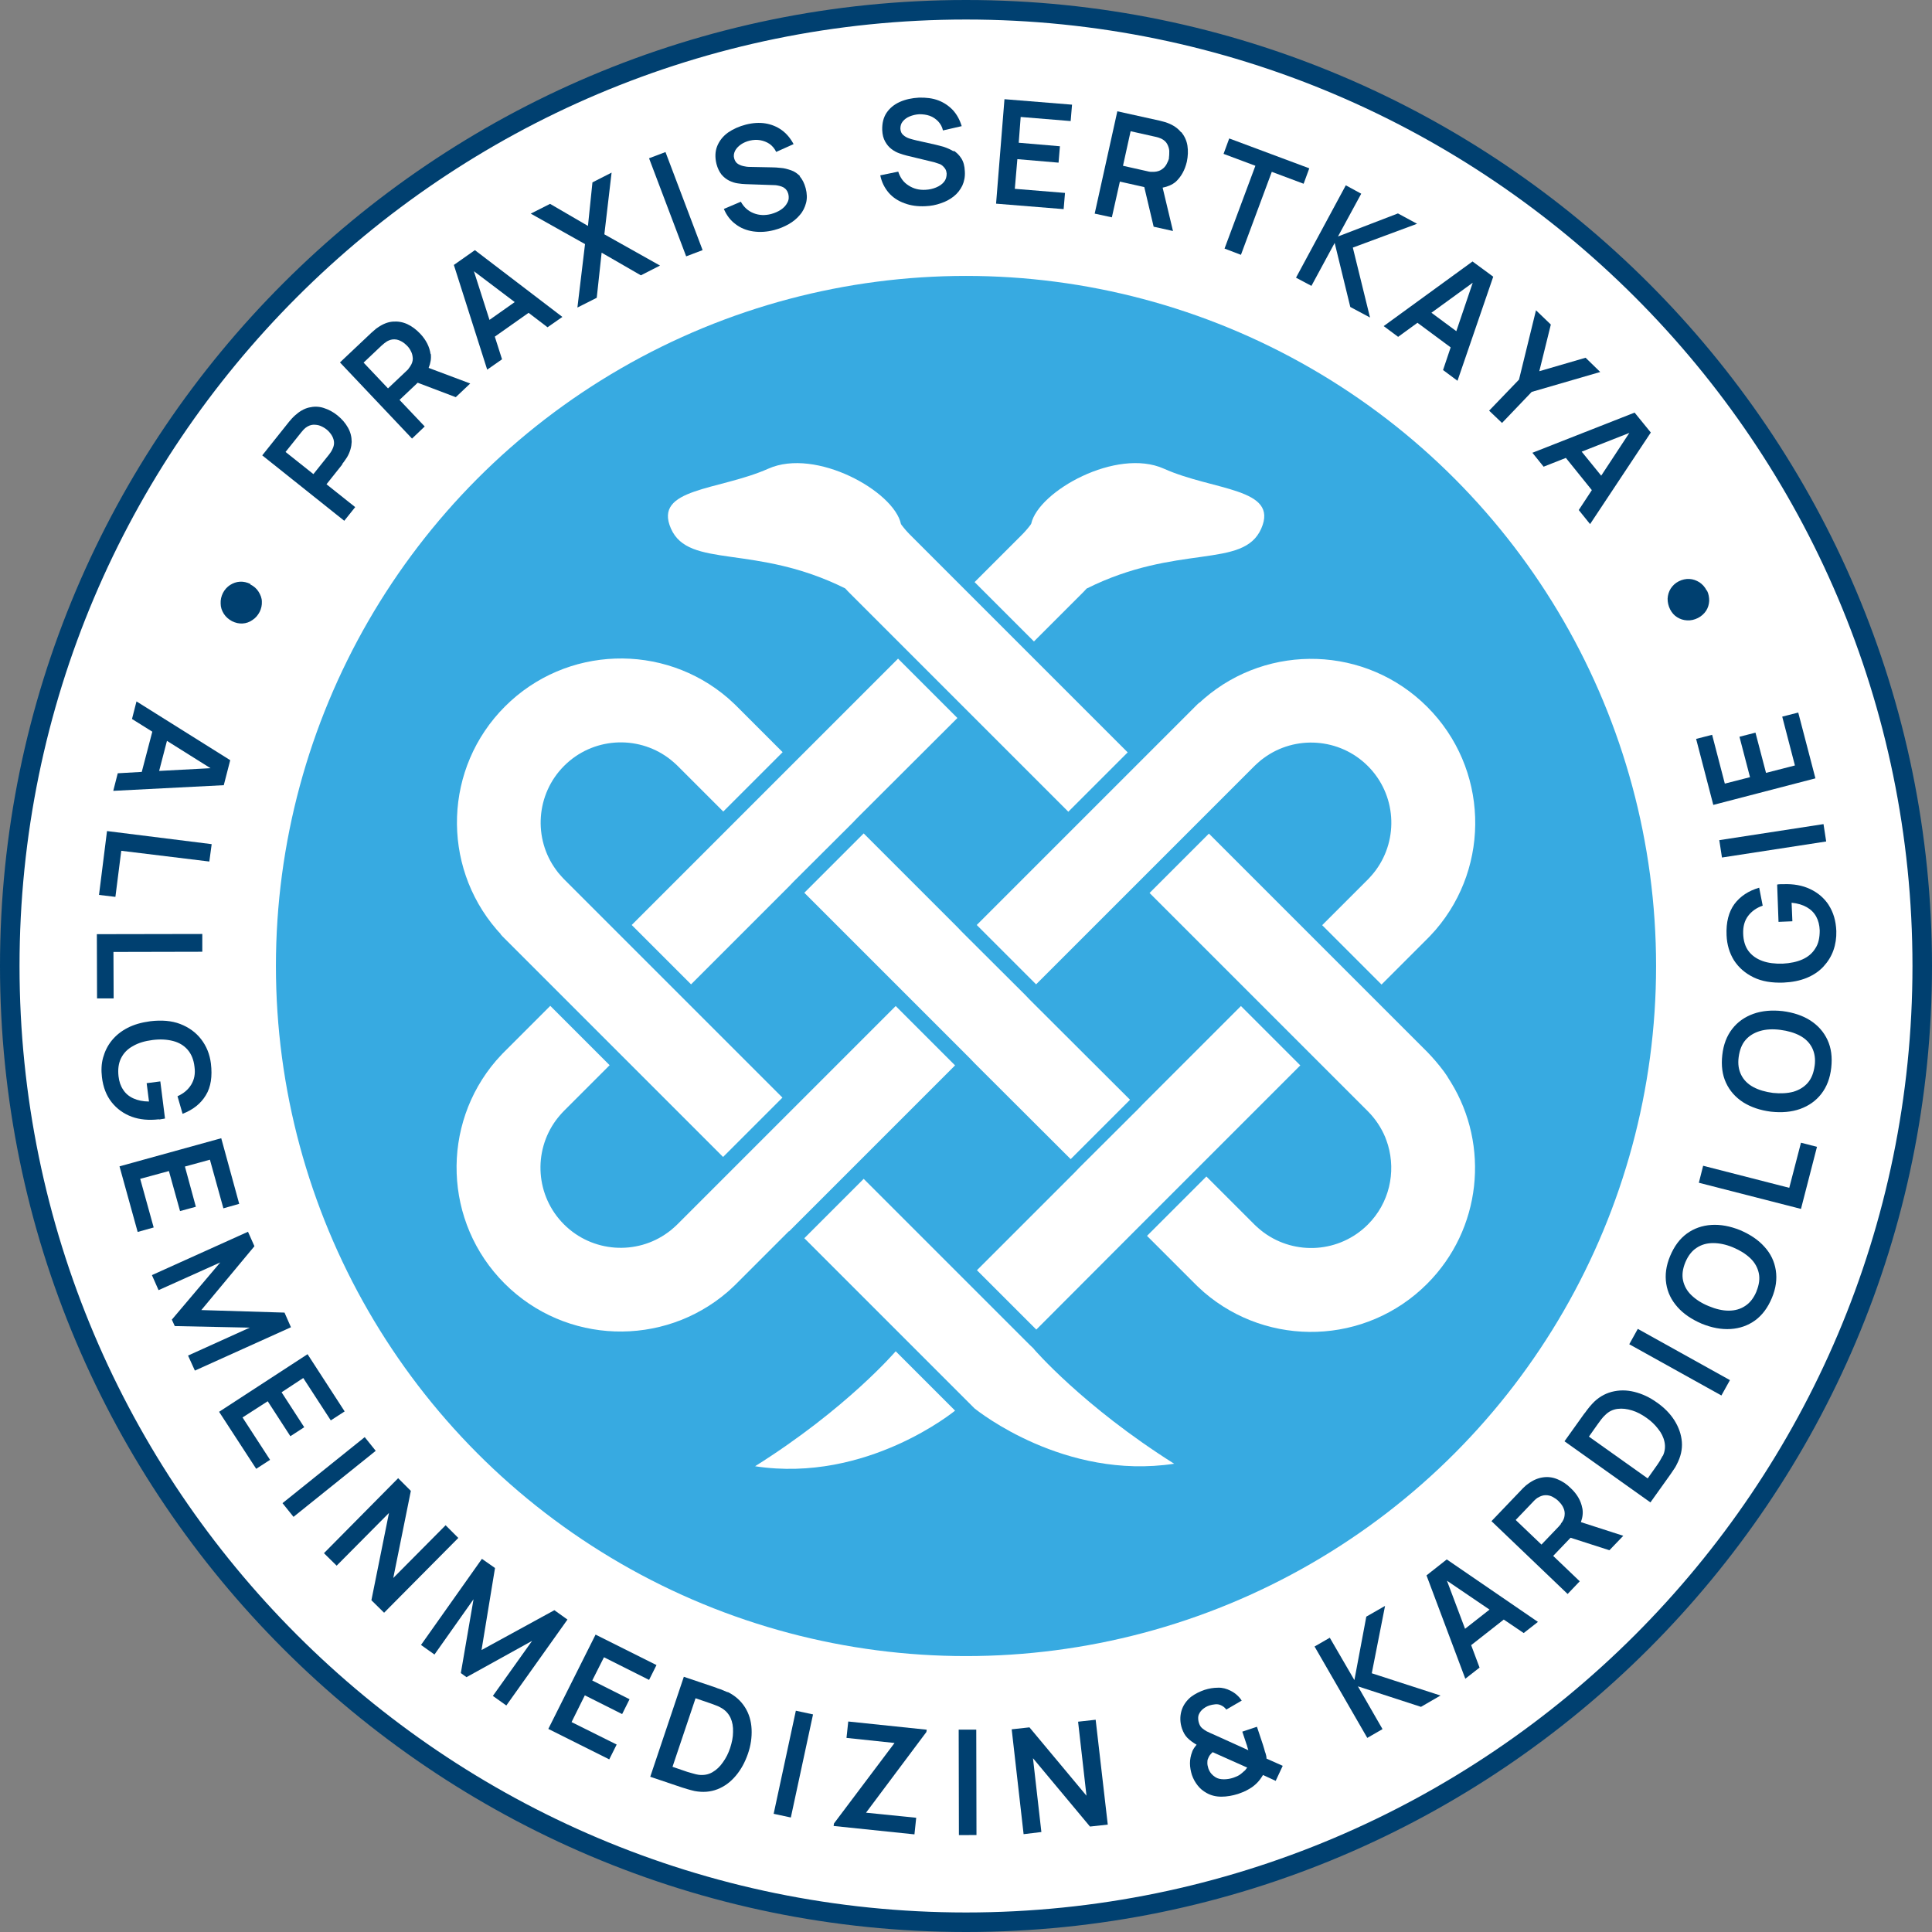 <?xml version="1.0" encoding="UTF-8"?>
<svg id="Ebene_2" data-name="Ebene 2" xmlns="http://www.w3.org/2000/svg" viewBox="0 0 98.94 98.94">
  <rect x="0" y="0" width="98.94" height="98.94" fill="#808080" stroke="none"/>
  <g>
    <circle cx="49.47" cy="49.47" r="48.97" style="fill: #fff;"/>
    <path d="m49.47,98.94C22.19,98.94,0,76.75,0,49.47S22.19,0,49.47,0s49.47,22.19,49.47,49.47-22.19,49.47-49.47,49.47Zm0-97.94C22.74,1,1,22.74,1,49.47s21.74,48.47,48.47,48.47,48.47-21.74,48.47-48.47S76.19,1,49.47,1Z" style="fill: #004070;"/>
  </g>
  <circle cx="49.47" cy="49.47" r="35.34" style="fill: #37aae1;"/>
  <g>
    <path d="m40.41,63.06l.22-.22,3.04-3.04.22-.22.22-.22,4.8-4.8-3.04-3.04-4.8,4.8-.22.22-.22.22-3.04,3.04-.22.22-.22.22-2.02,2.02-.22.22-.22.22c-.07.07-.15.14-.23.21-.08.07-.16.14-.25.2-1.6,1.18-3.88,1.04-5.33-.41-1.45-1.45-1.59-3.72-.41-5.33.06-.08.13-.17.2-.25.07-.08.14-.16.21-.23l.22-.22.22-.22,1.9-1.9-3.04-3.04-1.9,1.9-.22.22-.22.22c-.07.07-.15.15-.22.23-.07.08-.14.15-.21.23-2.84,3.3-2.7,8.29.43,11.42s8.12,3.27,11.42.43c.08-.07.16-.14.23-.21.08-.07.15-.14.23-.22l.22-.22.22-.22,2.02-2.02.22-.22Z" style="fill: #fff;"/>
    <polygon points="44.11 41.68 49.03 36.77 45.99 33.73 41.07 38.65 40.85 38.87 40.63 39.09 37.59 42.13 37.37 42.35 37.15 42.57 32.35 47.37 35.39 50.41 40.19 45.61 40.41 45.39 40.63 45.16 43.67 42.13 43.89 41.9 44.11 41.68" style="fill: #fff;"/>
    <polygon points="57.87 63.28 58.09 63.06 58.31 62.84 61.35 59.8 61.57 59.58 61.79 59.36 66.59 54.56 63.55 51.52 58.75 56.32 58.53 56.54 58.31 56.77 55.27 59.8 55.05 60.03 54.83 60.25 50.03 65.05 53.07 68.09 57.87 63.28" style="fill: #fff;"/>
    <path d="m25.63,47.84c.07.08.14.15.22.23l.22.22.22.22,2.02,2.02.22.22.22.22,3.04,3.04.22.22.22.22,4.8,4.8,3.04-3.04-4.8-4.8-.22-.22-.22-.22-3.04-3.04-.22-.22-.22-.22-2.02-2.02-.22-.22-.22-.22c-.07-.07-.14-.15-.21-.23-.07-.08-.14-.16-.2-.25-1.18-1.6-1.04-3.88.41-5.33s3.72-1.59,5.33-.41c.08.06.17.13.25.2.08.07.16.14.23.21l.22.22.22.22,1.9,1.9,3.04-3.04-1.9-1.9-.22-.22-.22-.22c-.07-.07-.15-.15-.23-.22-.08-.07-.15-.14-.23-.21-3.3-2.84-8.29-2.7-11.42.43s-3.27,8.12-.43,11.42c.07.08.14.16.21.23Z" style="fill: #fff;"/>
    <polygon points="46.21 50.74 46.43 50.96 49.47 54 49.69 54.22 49.91 54.45 54.83 59.36 57.87 56.32 52.95 51.41 52.73 51.19 52.51 50.96 49.47 47.93 49.25 47.71 49.03 47.48 44.23 42.68 41.19 45.72 45.99 50.52 46.21 50.74" style="fill: #fff;"/>
    <path d="m74.13,55.14c-.06-.09-.12-.17-.18-.26-.26-.35-.55-.69-.86-1.01l-.22-.22-.22-.22-2.02-2.02-.22-.22-.22-.22-3.04-3.04-.22-.22-.22-.22-4.8-4.8-3.04,3.04,4.8,4.8.22.22.22.22,3.04,3.04.22.22.22.22,2.02,2.02.22.22.22.22c.39.39.69.85.89,1.33.05.13.1.27.14.4.41,1.4.07,2.97-1.03,4.07-1.45,1.45-3.72,1.59-5.33.41-.08-.06-.17-.13-.25-.2-.08-.07-.16-.14-.23-.21l-.22-.22-.22-.22-2.02-2.02-3.04,3.04,2.02,2.02.22.22.22.22c.07.07.15.15.23.22.08.07.15.14.23.21,3.3,2.84,8.29,2.7,11.42-.43,2.8-2.8,3.21-7.1,1.22-10.33-.06-.09-.11-.18-.17-.27Z" style="fill: #fff;"/>
    <path d="m61.43,35.97c-.08.07-.15.14-.23.22l-.22.22-.22.22-2.02,2.02-.22.22-.22.22-3.04,3.04-.22.22-.22.22-4.8,4.8,3.04,3.04,4.8-4.8.22-.22.22-.22,3.04-3.04.22-.22.22-.22,2.02-2.02.22-.22.22-.22c.07-.07.15-.14.23-.21.08-.07.16-.14.25-.2,1.6-1.18,3.88-1.04,5.33.41s1.59,3.72.41,5.33c-.06.08-.13.17-.2.25-.07.08-.14.16-.21.23l-.22.22-.22.22-1.9,1.9,3.04,3.04,1.9-1.9.22-.22.22-.22c.07-.07.15-.15.22-.23.07-.08.14-.15.21-.23,2.84-3.3,2.7-8.29-.43-11.42-3.13-3.13-8.12-3.27-11.42-.43-.08.07-.16.14-.23.21Z" style="fill: #fff;"/>
    <path d="m54.97,30.83l.22-.22.22-.22c.07-.07.15-.15.22-.23,0,0,.01-.02.02-.02,4.64-2.32,8.02-.98,8.94-3.07.92-2.09-2.45-1.93-4.99-3.07-2.42-1.08-6.42,1.15-6.79,2.82h0s-.02.03-.03.05c-.06.08-.13.17-.2.25-.07.08-.14.16-.21.23l-.22.22-.22.22-2.02,2.02,3.04,3.04,2.02-2.02Z" style="fill: #fff;"/>
    <path d="m38.68,75.09c5.72.87,10.23-2.85,10.23-2.85l-3.04-3.04s-2.51,2.94-7.19,5.88Z" style="fill: #fff;"/>
    <path d="m52.94,69.07h0s-.21-.2-.21-.2l-.22-.22-3.04-3.04-.22-.22-.22-.22-4.8-4.8-3.04,3.04,4.8,4.8.22.22.22.22,3.04,3.04.22.22.22.22h0c.18.14,4.61,3.68,10.22,2.83-4.68-2.95-7.19-5.88-7.19-5.88Z" style="fill: #fff;"/>
    <path d="m43.28,30.13s.02.02.03.03c.07.08.14.15.22.23l.22.22.22.22,2.02,2.02.22.22.22.22,3.04,3.04.22.22.22.22,4.8,4.8,3.04-3.04-4.8-4.8-.22-.22-.22-.22-3.04-3.04h0s-.22-.22-.22-.22l-.22-.22-2.02-2.02-.22-.22-.22-.22c-.07-.07-.14-.15-.21-.23-.07-.08-.13-.16-.2-.25,0-.01-.01-.02-.02-.03-.35-1.68-4.36-3.92-6.79-2.84-2.54,1.13-5.91.98-4.99,3.07.92,2.08,4.29.76,8.92,3.06Z" style="fill: #fff;"/>
  </g>
  <g>
    <path d="m12.83,29.91c-.18-.09-.36-.13-.54-.12-.19.01-.35.07-.51.17-.15.1-.27.23-.36.4-.09.18-.13.36-.12.55,0,.19.06.36.16.52.1.16.24.28.42.38.18.09.36.13.54.12s.36-.07.51-.18c.16-.1.28-.25.37-.42.08-.17.12-.34.11-.52,0-.18-.07-.35-.17-.51-.1-.16-.24-.28-.42-.37Z" style="fill: #004070;"/>
    <path d="m17.52,23.77s.07-.09.12-.16c.05-.07.09-.13.13-.19.16-.27.23-.54.24-.79,0-.26-.06-.5-.19-.73-.13-.23-.3-.43-.53-.62-.23-.19-.47-.31-.72-.39-.25-.08-.5-.08-.75-.02-.25.06-.49.2-.72.41-.05.05-.11.1-.16.16-.05.06-.1.11-.13.15l-1.38,1.73,4.2,3.35.56-.7-1.47-1.17.82-1.03Zm-2.9-.62l.8-1s.07-.08.11-.13c.04-.05.09-.08.13-.12.12-.09.25-.14.38-.15.13,0,.25.01.37.06.12.05.22.11.31.18.09.07.17.16.24.26.07.1.12.22.14.34.02.13,0,.26-.07.4-.02.05-.05.1-.08.15-.04.05-.07.1-.1.14l-.8,1-1.42-1.13Z" style="fill: #004070;"/>
    <path d="m22.05,18.14c-.05-.38-.23-.73-.53-1.05-.2-.21-.42-.38-.66-.49-.24-.11-.49-.15-.74-.13-.26.02-.51.12-.77.3-.06.04-.12.08-.18.14-.06.05-.11.1-.15.13l-1.61,1.52,3.69,3.9.65-.62-1.29-1.36.93-.88,1.95.74.74-.7-2.13-.8c.1-.24.14-.48.11-.73Zm-1.13.75s-.08.09-.12.12l-.93.88-1.25-1.32.93-.88s.08-.07.13-.11c.05-.04.1-.07.14-.1.13-.07.26-.11.39-.1.13,0,.25.05.36.11.11.06.2.14.28.22.08.08.15.18.2.29.06.11.08.23.09.36,0,.13-.04.26-.12.38-.03.05-.06.09-.1.14Z" style="fill: #004070;"/>
    <path d="m23.24,13.56l1.71,5.37.76-.53-.37-1.16,1.73-1.22.97.74.76-.53-4.48-3.42-1.08.76Zm1.83,2.83l-.8-2.5,2.09,1.58-1.29.91Z" style="fill: #004070;"/>
    <polygon points="31.32 8.84 30.34 9.34 30.11 11.57 28.17 10.44 27.18 10.94 29.96 12.5 29.57 15.75 30.56 15.25 30.81 12.94 32.82 14.1 33.8 13.6 30.95 12 31.32 8.84" style="fill: #004070;"/>
    <rect x="34.16" y="7.77" width=".9" height="5.37" transform="translate(-1.46 12.93) rotate(-20.73)" style="fill: #004070;"/>
    <path d="m40.98,9.03c-.14-.14-.29-.25-.47-.31s-.35-.11-.52-.12c-.17-.02-.33-.03-.47-.03l-1-.02c-.13,0-.25,0-.38-.03-.13-.02-.24-.06-.34-.12s-.16-.15-.2-.28c-.04-.14-.02-.26.04-.39.06-.12.16-.23.3-.33.13-.09.29-.16.46-.2.18-.04.36-.05.53-.02s.33.09.48.19c.14.1.26.24.34.41l.89-.4c-.16-.3-.36-.54-.61-.72s-.53-.29-.83-.34c-.31-.05-.64-.03-1,.06-.35.09-.66.23-.92.41-.26.19-.44.42-.55.69-.11.27-.12.58-.04.91.06.23.15.41.26.55.12.14.25.24.39.31s.29.12.44.14c.15.02.29.04.41.04l1.45.05c.1,0,.2.02.28.04s.16.05.21.08c.06.04.11.08.15.14.04.05.07.12.09.19.04.16.03.31-.05.45-.07.14-.18.26-.33.36-.15.1-.32.17-.5.22-.31.08-.61.07-.89-.04s-.5-.3-.66-.59l-.87.37c.14.33.34.59.6.78.26.2.56.32.9.37.34.05.7.03,1.08-.07.27-.07.51-.17.74-.3.23-.13.42-.29.57-.47.16-.18.26-.39.32-.62s.05-.48-.02-.75c-.07-.26-.17-.46-.31-.61Z" style="fill: #004070;"/>
    <path d="m48.85,7.76c-.16-.1-.32-.17-.49-.23-.17-.05-.32-.09-.45-.12l-.98-.22c-.12-.03-.25-.06-.37-.1-.12-.04-.22-.1-.31-.18s-.13-.18-.14-.32c0-.14.03-.26.12-.37.09-.11.21-.2.36-.26.15-.06.31-.1.49-.11.18,0,.36.02.53.08s.31.16.43.28c.12.13.21.28.25.47l.96-.22c-.1-.33-.25-.6-.45-.82-.21-.22-.46-.39-.75-.5s-.63-.15-.99-.14c-.36.02-.69.09-.98.22-.29.13-.52.32-.68.56-.16.24-.23.54-.22.88.01.24.06.43.15.59.09.16.19.28.32.38.13.1.26.17.4.22.14.05.27.09.39.12l1.41.34c.1.03.19.06.27.09s.14.08.19.13c.05.05.09.1.12.16.03.06.04.13.05.2,0,.17-.04.31-.14.43-.1.12-.23.21-.4.28-.17.07-.34.11-.54.12-.32.02-.61-.05-.87-.22-.26-.16-.43-.4-.53-.71l-.92.19c.07.35.22.64.43.89.21.24.48.42.81.54.32.12.68.17,1.07.15.28-.01.54-.06.79-.15.25-.08.47-.2.66-.35.19-.15.33-.33.44-.55.1-.22.15-.46.13-.74-.01-.27-.07-.49-.18-.66s-.24-.3-.4-.4Z" style="fill: #004070;"/>
    <polygon points="51.01 10.43 54.47 10.71 54.54 9.88 51.97 9.67 52.1 8.15 54.21 8.33 54.28 7.49 52.17 7.31 52.27 5.99 54.83 6.2 54.9 5.36 51.44 5.08 51.01 10.43" style="fill: #004070;"/>
    <path d="m60.48,6.77c-.16-.2-.39-.36-.68-.47-.07-.03-.14-.05-.22-.07s-.14-.04-.19-.05l-2.17-.48-1.16,5.24.88.19.41-1.83,1.25.28.48,2.03.99.22-.53-2.22c.25-.05.48-.14.67-.3.28-.26.47-.6.57-1.03.06-.29.07-.56.03-.82-.04-.26-.15-.49-.31-.69Zm-.61,1.31c-.02.11-.07.22-.13.33-.06.11-.14.2-.25.27-.1.07-.23.11-.39.12-.05,0-.11,0-.17,0-.06,0-.12-.02-.17-.03l-1.25-.28.39-1.77,1.25.28s.1.02.16.04c.06.02.11.04.16.06.14.07.24.16.3.27.06.11.1.23.11.35,0,.13,0,.24-.02.36Z" style="fill: #004070;"/>
    <polygon points="67.05 8.62 62.95 7.09 62.66 7.88 64.29 8.49 62.71 12.73 63.55 13.05 65.13 8.8 66.76 9.41 67.05 8.62" style="fill: #004070;"/>
    <polygon points="72.57 11.46 71.59 10.93 68.52 12.11 69.71 9.92 68.92 9.49 66.37 14.22 67.16 14.64 68.35 12.44 69.15 15.72 70.16 16.26 69.28 12.68 72.57 11.46" style="fill: #004070;"/>
    <path d="m75.41,13.39l-4.55,3.31.74.55.99-.72,1.7,1.26-.39,1.16.74.55,1.83-5.33-1.06-.78Zm-2.11,2.63l2.12-1.54-.84,2.48-1.27-.94Z" style="fill: #004070;"/>
    <polygon points="81.2 18.32 78.83 19.01 79.42 16.62 78.66 15.89 77.79 19.44 76.26 21.03 76.92 21.66 78.44 20.07 81.95 19.05 81.2 18.32" style="fill: #004070;"/>
    <path d="m78.47,23.18l.58.72,1.14-.45,1.33,1.65-.67,1.02.58.72,3.11-4.69-.83-1.02-5.24,2.06Zm2.53-.05l2.44-.96-1.44,2.19-1-1.23Z" style="fill: #004070;"/>
    <path d="m87.4,30.24c-.09-.18-.22-.32-.37-.42-.16-.1-.33-.16-.51-.17-.19-.01-.37.03-.55.12-.18.09-.31.22-.41.37-.1.16-.15.33-.16.52,0,.19.04.37.13.55.09.17.2.3.36.4.16.1.32.15.51.16s.37-.03.55-.12c.18-.09.32-.22.42-.37s.15-.33.16-.51c0-.18-.03-.36-.11-.52Z" style="fill: #004070;"/>
  </g>
  <g>
    <path d="m11.79,38.93l-4.8-3.01-.23.9,1.04.65-.54,2.06-1.23.07-.23.9,5.66-.29.33-1.28Zm-3.24-.99l2.23,1.4-2.63.14.4-1.54Z" style="fill: #004070;"/>
    <polygon points="6.21 43.57 10.72 44.12 10.84 43.23 5.48 42.56 5.07 45.83 5.91 45.93 6.21 43.57" style="fill: #004070;"/>
    <polygon points="5.81 48.75 10.36 48.74 10.36 47.83 4.96 47.84 4.97 51.13 5.82 51.13 5.81 48.75" style="fill: #004070;"/>
    <path d="m8.14,57.33s.06,0,.14-.02c.08-.01.13-.02.17-.03l-.24-1.9-.7.09.12.94c-.31,0-.58-.06-.8-.16-.22-.1-.4-.25-.52-.44-.13-.19-.21-.42-.24-.69-.04-.36,0-.67.13-.93.13-.26.33-.47.61-.62.27-.16.61-.26,1-.31.39-.05.74-.03,1.05.05.31.08.56.23.75.45s.31.51.35.87c.05.36-.01.66-.17.92s-.39.45-.7.59l.26.9c.54-.21.93-.52,1.19-.95.26-.42.34-.97.26-1.63-.06-.48-.23-.89-.5-1.24-.27-.35-.63-.61-1.07-.78-.44-.17-.96-.21-1.54-.14-.45.06-.83.17-1.16.34-.33.17-.6.39-.81.65-.21.26-.35.55-.44.87s-.1.65-.06,1c.06.52.23.95.5,1.29.27.34.62.59,1.03.74s.88.19,1.39.13Z" style="fill: #004070;"/>
    <polygon points="7.18 60.37 8.65 59.97 9.22 62.02 10.03 61.8 9.47 59.74 10.75 59.39 11.44 61.88 12.25 61.65 11.33 58.29 6.12 59.73 7.05 63.09 7.87 62.86 7.18 60.37" style="fill: #004070;"/>
    <polygon points="14.57 67.22 10.31 67.09 13.03 63.82 12.7 63.08 7.78 65.3 8.12 66.07 11.28 64.65 8.8 67.58 8.95 67.91 12.79 67.99 9.63 69.42 9.98 70.19 14.9 67.97 14.57 67.22" style="fill: #004070;"/>
    <polygon points="13.71 71.76 14.87 73.55 15.58 73.09 14.42 71.3 15.53 70.57 16.94 72.74 17.65 72.28 15.75 69.35 11.22 72.3 13.12 75.22 13.83 74.76 12.42 72.59 13.71 71.76" style="fill: #004070;"/>
    <rect x="14.16" y="75.18" width="5.4" height=".9" transform="translate(-43.65 27.23) rotate(-38.77)" style="fill: #004070;"/>
    <polygon points="22.82 78.11 20.14 80.81 21.04 76.35 20.39 75.7 16.59 79.54 17.24 80.18 19.92 77.48 19.02 81.95 19.67 82.59 23.47 78.76 22.82 78.11" style="fill: #004070;"/>
    <polygon points="28.39 82.46 24.66 84.5 25.35 80.3 24.68 79.83 21.56 84.24 22.25 84.73 24.25 81.9 23.6 85.68 23.89 85.89 27.25 84.03 25.24 86.85 25.93 87.34 29.06 82.94 28.39 82.46" style="fill: #004070;"/>
    <polygon points="33.24 86.03 33.62 85.27 30.5 83.71 28.08 88.54 31.2 90.1 31.58 89.34 29.27 88.19 29.95 86.82 31.86 87.78 32.24 87.02 30.33 86.06 30.93 84.87 33.24 86.03" style="fill: #004070;"/>
    <path d="m37.26,86.66c-.11-.05-.23-.1-.36-.15-.13-.04-.21-.07-.25-.09l-1.63-.55-1.72,5.12,1.63.55s.13.04.26.08c.13.04.25.07.38.1.42.08.81.05,1.17-.09.36-.14.67-.37.94-.69.27-.32.47-.69.62-1.12.15-.43.21-.86.19-1.27-.02-.41-.13-.79-.34-1.12s-.5-.59-.88-.78Zm.13,2.86c-.09.27-.21.51-.37.73-.15.22-.33.39-.54.51-.21.12-.44.16-.7.13-.09-.01-.19-.04-.3-.07-.11-.03-.2-.06-.28-.08l-.76-.26,1.18-3.51.76.26c.07.02.16.06.27.1.11.04.2.08.28.13.22.12.38.3.48.51.1.22.14.46.13.73,0,.27-.06.54-.15.82Z" style="fill: #004070;"/>
    <rect x="37.93" y="89.88" width="5.4" height=".9" transform="translate(-56.23 111.05) rotate(-77.85)" style="fill: #004070;"/>
    <polygon points="43.35 89 45.81 89.26 42.71 93.38 42.69 93.51 46.83 93.94 46.92 93.09 44.35 92.83 47.44 88.7 47.46 88.58 43.44 88.16 43.35 89" style="fill: #004070;"/>
    <rect x="49.11" y="88.57" width=".9" height="5.4" transform="translate(-.2 .11) rotate(-.12)" style="fill: #004070;"/>
    <polygon points="55.21 88.17 55.64 91.96 52.72 88.46 51.81 88.56 52.42 93.93 53.33 93.82 52.9 90.04 55.82 93.54 56.73 93.44 56.11 88.07 55.21 88.17" style="fill: #004070;"/>
    <path d="m64.79,89.74c-.03-.12-.07-.25-.11-.38l-.31-.93-.75.25.21.63s.04.1.05.16c.02.06.03.11.05.16l-1.68-.76c-.09-.04-.17-.08-.25-.11-.08-.04-.15-.07-.21-.1-.09-.05-.17-.11-.23-.16-.07-.06-.12-.14-.16-.26-.04-.13-.05-.25-.03-.37.03-.11.09-.21.19-.31.1-.09.22-.17.37-.22.09-.03.2-.05.3-.06s.2,0,.3.05c.11.05.2.12.27.22l.79-.46c-.07-.11-.15-.2-.25-.29-.1-.09-.21-.16-.33-.22-.2-.1-.41-.16-.64-.15-.23,0-.46.04-.68.11-.12.04-.24.09-.36.15s-.23.13-.34.21c-.24.2-.41.44-.49.73-.08.29-.07.59.03.89.07.2.16.36.28.48s.28.24.47.35c-.04.05-.09.11-.13.17s-.08.13-.1.2c-.07.18-.11.38-.11.58,0,.2.04.41.1.6.07.2.17.38.29.53.12.16.28.29.46.39.23.13.48.19.76.19s.56-.05.85-.14c.1-.04.2-.07.29-.11.09-.04.19-.09.29-.15.14-.08.27-.18.39-.3.12-.12.22-.26.31-.41l.65.3.36-.77-.83-.37c0-.09-.02-.19-.06-.31Zm-1.06.94c-.05.06-.12.11-.19.17-.05.04-.11.08-.18.11-.06.03-.13.05-.2.08-.15.05-.31.08-.48.08-.17,0-.32-.03-.44-.11-.08-.05-.15-.11-.21-.18-.06-.07-.11-.16-.15-.27-.03-.1-.05-.19-.05-.27s0-.17.04-.24c.02-.06.05-.11.09-.17.04-.05.09-.1.14-.15l1.77.79c-.04.05-.08.11-.13.17Z" style="fill: #004070;"/>
    <polygon points="70.93 82.24 69.97 82.79 69.36 86.04 68.1 83.87 67.32 84.32 70.02 89 70.8 88.55 69.54 86.36 72.77 87.41 73.77 86.83 70.25 85.69 70.93 82.24" style="fill: #004070;"/>
    <path d="m73.05,80.67l1.99,5.3.73-.57-.43-1.15,1.67-1.31,1.02.69.73-.57-4.67-3.2-1.04.82Zm1.98,2.75l-.93-2.47,2.18,1.48-1.25.98Z" style="fill: #004070;"/>
    <path d="m81.03,77.23c-.07-.38-.27-.72-.59-1.02-.21-.21-.44-.36-.69-.46-.24-.1-.49-.13-.75-.09-.26.04-.51.15-.76.34-.06.04-.12.09-.18.15-.06.06-.11.1-.14.14l-1.54,1.61,3.9,3.73.62-.65-1.36-1.3.89-.93,1.99.64.71-.74-2.17-.7c.09-.25.12-.49.07-.73Zm-1.09.81s-.08.09-.11.13l-.89.93-1.32-1.26.89-.93s.07-.08.12-.12c.05-.04.09-.08.14-.1.13-.08.26-.12.39-.12.13,0,.25.03.36.09.11.06.21.13.29.21.08.08.16.17.22.28.06.11.1.23.1.35,0,.13-.02.26-.1.39-.03.05-.06.1-.1.14Z" style="fill: #004070;"/>
    <path d="m84.86,71.83c-.37-.27-.76-.45-1.16-.55-.4-.1-.79-.1-1.17,0-.37.1-.71.3-1,.62-.08.09-.17.19-.25.3-.08.11-.13.18-.16.21l-1,1.4,4.4,3.13,1-1.4s.08-.11.15-.22c.08-.11.15-.22.2-.33.2-.38.29-.76.26-1.15-.03-.38-.16-.75-.38-1.1-.22-.35-.52-.65-.9-.92Zm.29,2.72c-.04.08-.09.17-.15.27-.06.1-.12.18-.16.24l-.46.65-3.01-2.14.46-.65c.04-.06.1-.14.17-.23.07-.09.14-.17.21-.23.18-.18.39-.28.63-.31.24-.03.48,0,.74.08s.5.21.74.38c.23.16.43.35.59.56.17.21.28.43.33.67.05.23.03.47-.08.71Z" style="fill: #004070;"/>
    <rect x="85.57" y="67.06" width=".9" height="5.4" transform="translate(-16.76 111.03) rotate(-60.92)" style="fill: #004070;"/>
    <path d="m90.36,63.85c-.31-.35-.73-.63-1.24-.85-.52-.21-1.01-.3-1.48-.27-.47.03-.89.18-1.25.44-.37.27-.65.65-.86,1.15-.21.5-.27.97-.2,1.42.07.45.26.84.58,1.2.31.35.73.63,1.24.85.52.21,1.01.3,1.48.27.47-.03.89-.18,1.25-.44.37-.27.65-.65.86-1.15.21-.5.27-.97.2-1.42-.07-.45-.26-.85-.58-1.2Zm-.41,2.29c-.14.33-.33.58-.58.74-.24.16-.52.24-.84.24-.32,0-.66-.08-1.02-.23-.37-.15-.66-.34-.89-.56s-.37-.48-.43-.76-.02-.59.12-.93c.14-.33.33-.58.58-.74.24-.16.52-.24.84-.24.32,0,.66.07,1.02.22s.66.34.89.56c.23.22.37.48.43.76s.02.59-.12.93Z" style="fill: #004070;"/>
    <polygon points="91.63 60.83 87.22 59.7 87 60.57 92.23 61.91 93.05 58.73 92.23 58.52 91.63 60.83" style="fill: #004070;"/>
    <path d="m92.71,52.26c-.39-.25-.87-.41-1.42-.48-.55-.06-1.05-.02-1.5.14-.44.16-.8.41-1.08.77-.28.36-.45.8-.51,1.34-.06.54,0,1.01.19,1.42.19.41.48.74.88,1,.4.25.87.41,1.42.48.55.06,1.05.02,1.5-.14.44-.16.8-.41,1.08-.77.28-.36.45-.8.51-1.34.06-.54,0-1.01-.19-1.42-.19-.41-.48-.74-.88-1Zm.22,2.32c-.05.36-.16.65-.35.87s-.44.37-.74.46c-.3.08-.65.1-1.04.06-.39-.05-.73-.15-1.01-.3-.28-.15-.49-.36-.62-.62-.13-.26-.18-.56-.13-.92.05-.36.16-.65.35-.87.19-.22.44-.37.74-.46.3-.09.65-.11,1.04-.06.39.05.73.15,1.01.3s.49.36.62.62c.13.26.18.57.13.93Z" style="fill: #004070;"/>
    <path d="m93.66,46.36c-.24-.37-.56-.64-.96-.83-.4-.19-.86-.27-1.37-.25-.01,0-.06,0-.14,0-.08,0-.14.01-.18.02l.07,1.91.71-.03-.04-.95c.31.03.57.11.78.23s.37.28.48.48c.11.2.17.44.18.71,0,.36-.06.67-.22.91-.15.25-.37.44-.66.57-.29.13-.63.2-1.02.22-.39.01-.74-.03-1.04-.14-.3-.11-.54-.28-.71-.51-.17-.23-.26-.53-.27-.89-.01-.36.07-.66.25-.9.18-.24.43-.42.75-.53l-.18-.92c-.55.16-.97.44-1.27.84-.29.4-.43.93-.4,1.6.02.48.15.91.38,1.28.24.37.57.66,1,.87s.94.29,1.53.27c.45-.02.85-.1,1.19-.24.34-.14.63-.33.86-.58s.4-.52.51-.83c.11-.31.16-.64.15-.99-.02-.52-.15-.96-.39-1.33Z" style="fill: #004070;"/>
    <rect x="88.08" y="42.61" width="5.4" height=".9" transform="translate(-5.49 14.31) rotate(-8.75)" style="fill: #004070;"/>
    <polygon points="92.97 39.86 92.09 36.49 91.27 36.7 91.92 39.2 90.44 39.58 89.9 37.52 89.08 37.73 89.62 39.8 88.33 40.13 87.68 37.63 86.86 37.84 87.74 41.22 92.97 39.86" style="fill: #004070;"/>
  </g>
</svg>